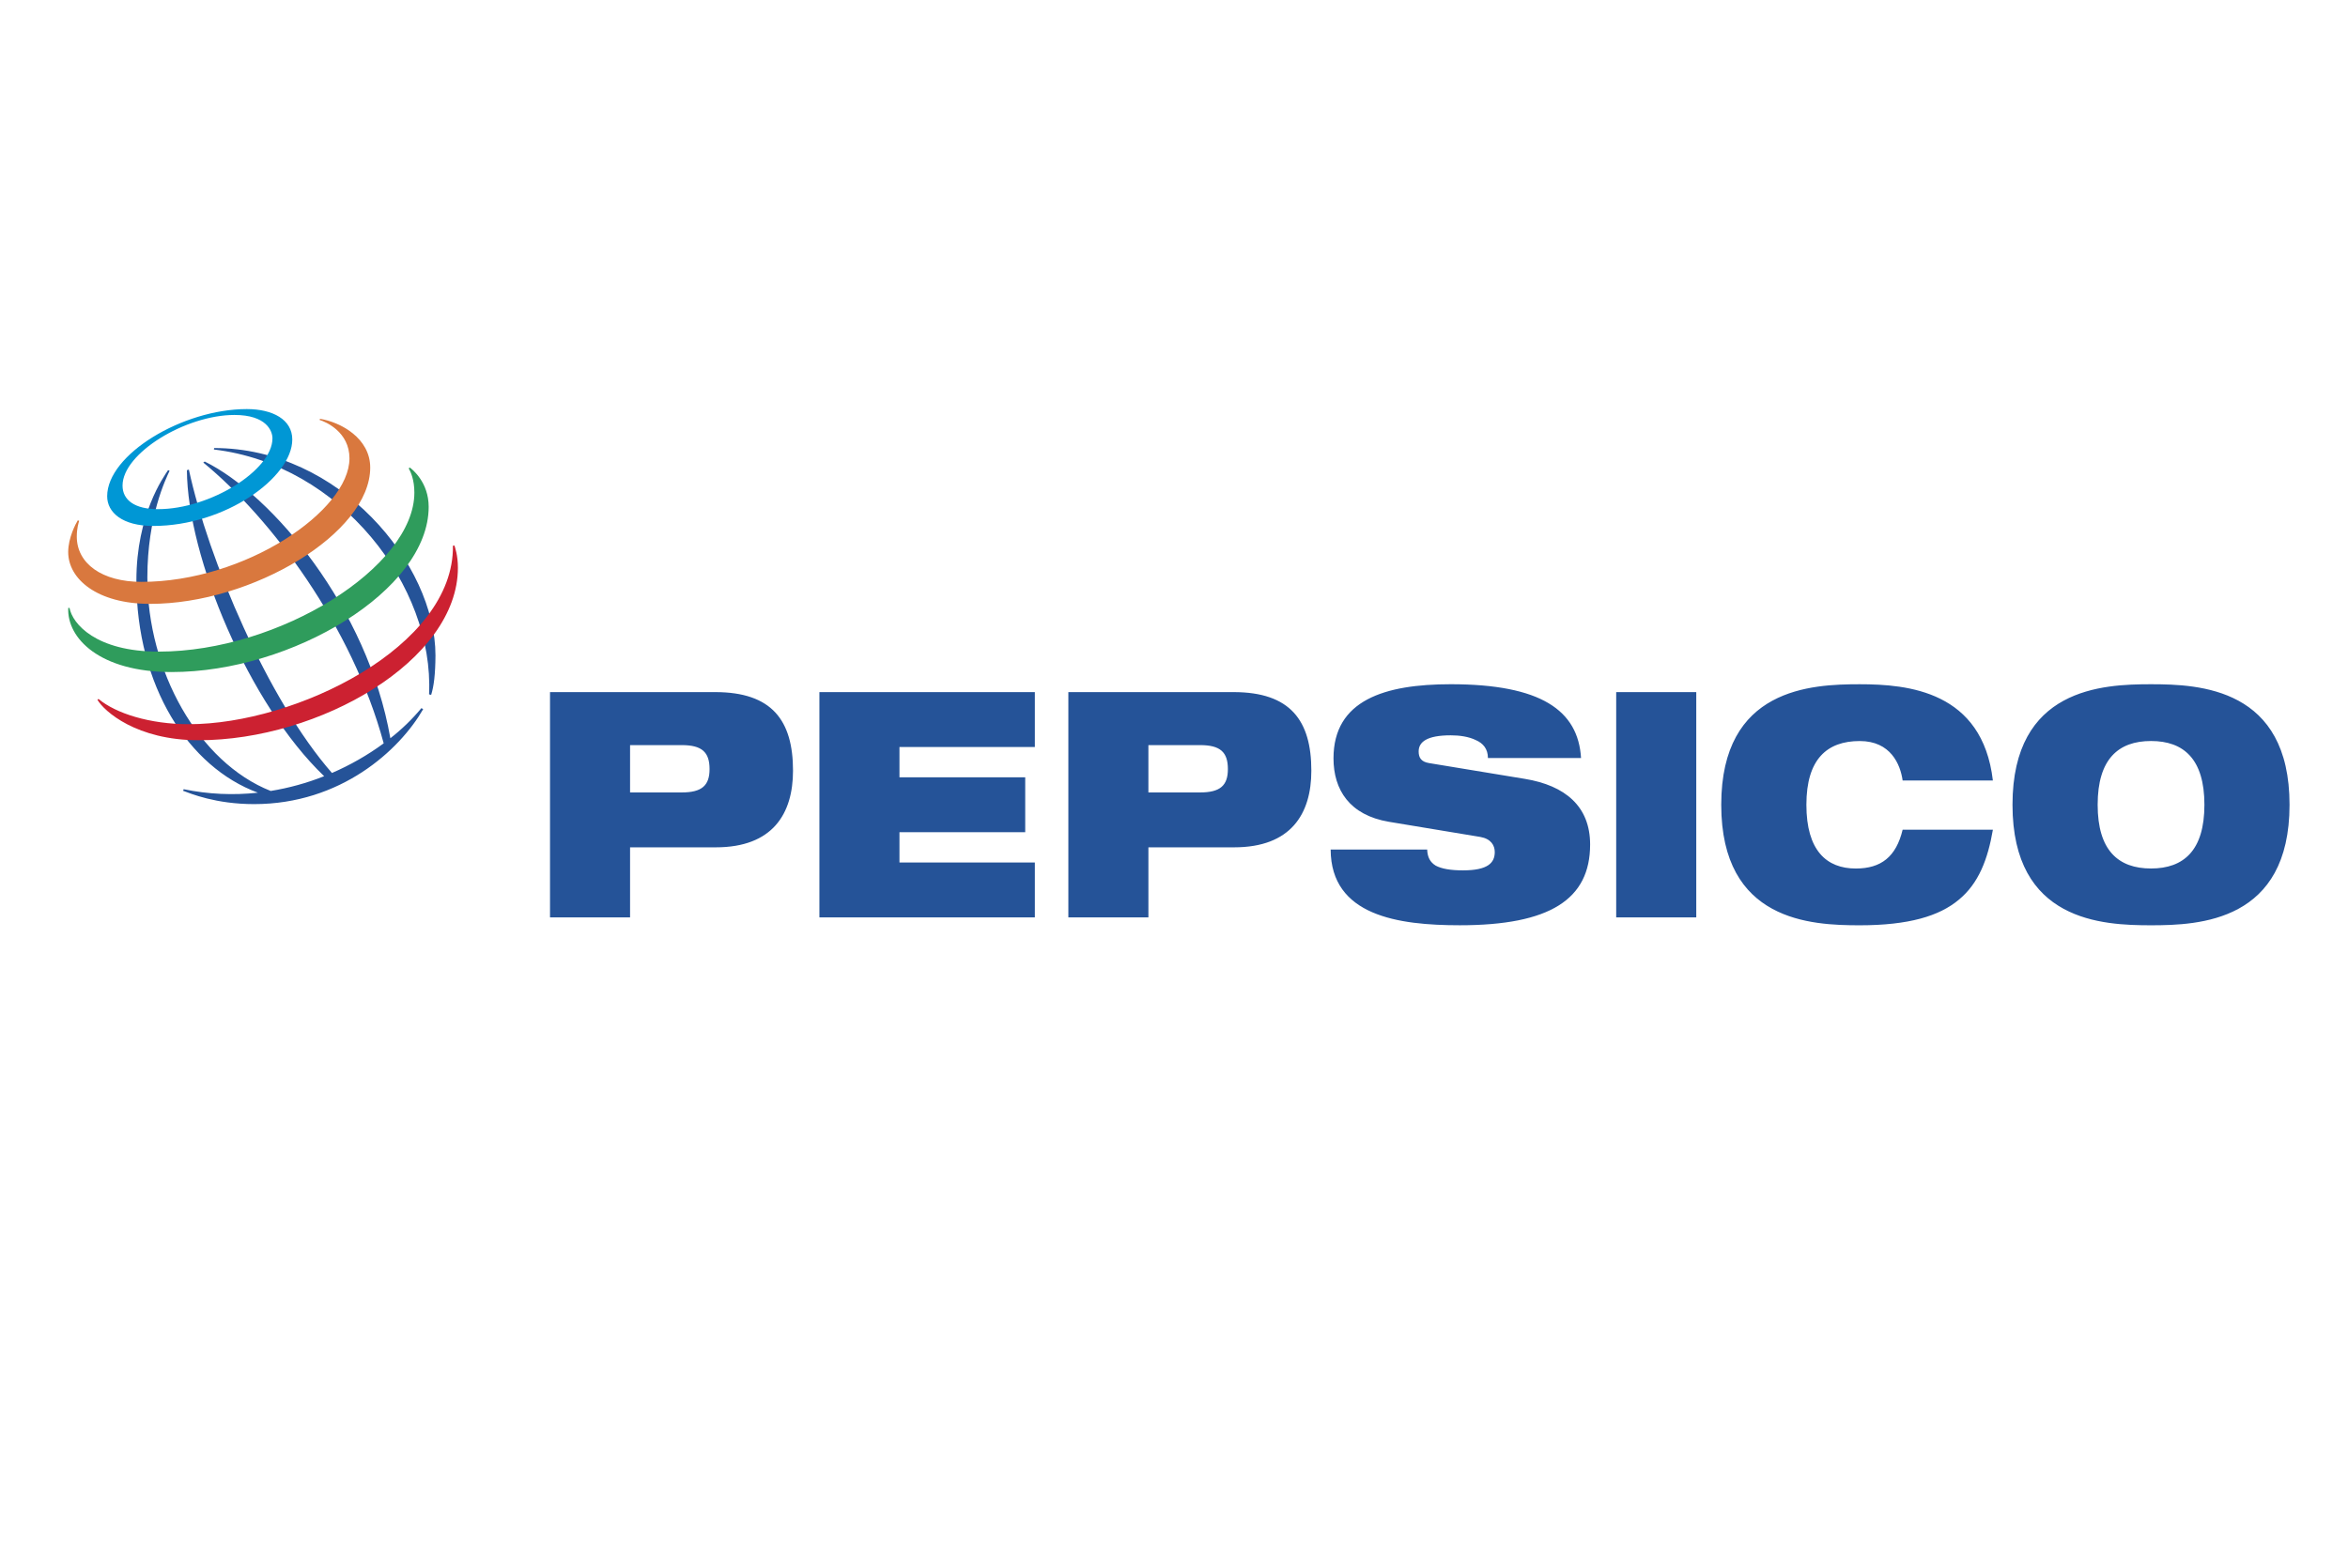<?xml version="1.0" encoding="UTF-8"?>
<svg width="241px" height="161px" viewBox="0 0 241 161" version="1.1" xmlns="http://www.w3.org/2000/svg" xmlns:xlink="http://www.w3.org/1999/xlink">
    <title>pepsico</title>
    <g id="pepsico" stroke="none" stroke-width="1" fill="none" fill-rule="evenodd">
        <g transform="translate(7, 42)" fill-rule="nonzero">
            <path d="M57.671,34.501 L62.973,34.501 C65.042,34.501 65.829,35.215 65.829,36.964 C65.829,38.648 65.041,39.361 62.973,39.361 L57.671,39.361 L57.671,34.501 Z M49.454,52.189 L57.671,52.189 L57.671,44.996 L66.47,44.996 C72.297,44.996 74.395,41.563 74.395,37.126 C74.395,31.975 72.238,29.059 66.41,29.059 L49.454,29.059 L49.454,52.189 Z M77.104,29.061 L99.218,29.061 L99.218,34.696 L85.321,34.696 L85.321,37.805 L98.229,37.805 L98.229,43.443 L85.321,43.443 L85.321,46.553 L99.218,46.553 L99.218,52.189 L77.104,52.189 L77.104,29.061 Z M110.872,34.501 L116.175,34.501 C118.245,34.501 119.031,35.215 119.031,36.964 C119.031,38.648 118.244,39.361 116.175,39.361 L110.872,39.361 L110.872,34.501 Z M102.657,52.189 L110.873,52.189 L110.873,44.996 L119.673,44.996 C125.502,44.996 127.597,41.563 127.597,37.126 C127.597,31.975 125.441,29.059 119.614,29.059 L102.657,29.059 L102.657,52.189 Z M135.552,42.373 C131.531,41.693 129.871,39.1 129.871,35.861 C129.871,29.869 135.145,28.25 141.904,28.25 C151.168,28.25 154.986,30.938 155.279,35.83 L145.722,35.83 C145.722,34.889 145.225,34.305 144.469,33.981 C143.74,33.628 142.809,33.496 141.904,33.496 C139.457,33.496 138.612,34.177 138.612,35.149 C138.612,35.796 138.874,36.219 139.689,36.348 L149.508,37.967 C153.647,38.646 156.211,40.786 156.211,44.705 C156.211,50.342 152.073,52.997 142.837,52.997 C136.516,52.997 129.609,52.026 129.579,45.224 L139.486,45.224 C139.516,46 139.779,46.517 140.362,46.875 C140.973,47.199 141.877,47.361 143.159,47.361 C145.723,47.361 146.423,46.584 146.423,45.482 C146.423,44.803 146.044,44.122 144.936,43.929 L135.552,42.373 Z M158.888,29.061 L167.106,29.061 L167.106,52.189 L158.888,52.189 L158.888,29.061 Z M197.552,43.184 C197.028,46.229 196.095,48.691 194.055,50.375 C192.046,52.061 188.898,53 183.886,53 C178.906,53 169.669,52.61 169.669,40.627 C169.669,28.642 178.906,28.252 183.886,28.252 C188.84,28.252 196.473,28.965 197.55,38.133 L188.287,38.133 C188.055,36.479 187.062,34.083 183.886,34.083 C180.535,34.083 178.409,35.93 178.409,40.628 C178.409,45.326 180.479,47.172 183.48,47.172 C186.074,47.172 187.618,45.972 188.288,43.186 L197.552,43.186 L197.552,43.184 Z M208.304,40.625 C208.304,35.928 210.434,34.08 213.782,34.08 C217.133,34.08 219.262,35.928 219.262,40.625 C219.262,45.323 217.133,47.169 213.782,47.169 C210.432,47.168 208.304,45.322 208.304,40.625 Z M199.564,40.625 C199.564,52.609 208.8,52.999 213.78,52.999 C218.764,52.999 228,52.609 228,40.625 C228,28.641 218.764,28.251 213.78,28.251 C208.8,28.25 199.564,28.64 199.564,40.625 L199.564,40.625 Z M37.039,29.289 C37.57,18.192 27.999,5.696 14.955,4.151 L14.977,4 C27.838,4 37.697,15.906 37.697,25.298 C37.684,27.254 37.53,28.465 37.254,29.345 L37.039,29.289 Z M36.259,30.7 C35.308,31.843 34.238,32.881 33.066,33.797 C30.747,20.458 20.943,8.792 14.013,5.386 L13.865,5.49 C20.835,11.21 29.149,22.32 32.382,34.32 C30.733,35.531 28.951,36.551 27.072,37.361 C20.495,29.86 14.363,15.394 12.386,6.215 L12.185,6.275 C12.23,15.185 18.556,30.314 26.271,37.693 C24.502,38.395 22.662,38.903 20.784,39.208 C13.389,36.279 8.125,26.896 8.125,17.285 C8.125,11.009 10.038,7.128 10.408,6.334 L10.25,6.271 C9.803,6.949 7,10.828 7,17.601 C7,28.466 12.359,36.771 19.472,39.386 C16.929,39.666 14.357,39.546 11.85,39.028 L11.797,39.194 C12.557,39.474 15.14,40.559 19.077,40.559 C27.986,40.559 34.007,35.023 36.433,30.816 L36.259,30.7 Z" id="Shape" fill="#255398"></path>
            <path d="M18.332,0 C11.735,0 4,4.675 4,8.949 C4,10.603 5.54,12 8.726,12 C16.125,12 23,7.008 23,3.126 C23,1.083 21.002,0 18.332,0 L18.332,0 Z M20.965,3.004 C20.965,6.276 14.567,10.276 9.218,10.276 C6.855,10.276 5.578,9.363 5.578,7.855 C5.578,4.535 12.049,0.604 17.066,0.604 C20.337,0.605 20.965,2.24 20.965,3.004 L20.965,3.004 Z" id="Shape" fill="#0097D5"></path>
            <path d="M0.985,11.424 C0.788,11.744 0,13.196 0,14.682 C0,17.44 2.962,20 8.41,20 C18.891,20 31,12.743 31,6.007 C31,2.983 27.957,1.339 25.845,1 L25.804,1.117 C26.461,1.313 28.869,2.365 28.869,5.06 C28.869,10.426 18.178,17.74 7.528,17.74 C3.451,17.74 0.882,15.847 0.882,13.089 C0.882,12.216 1.076,11.643 1.127,11.475 L0.985,11.424 Z" id="Path" fill="#D9783E"></path>
            <path d="M35.06,6 C35.337,6.202 37,7.527 37,10.037 C37,18.591 22.993,27 10.608,27 C3.223,27 -0.144,23.512 0.005,20.414 L0.136,20.414 C0.427,22.023 2.824,24.902 9.287,24.902 C21.686,24.902 35.531,16.2 35.531,8.575 C35.531,7.267 35.16,6.451 34.95,6.09 L35.06,6 Z" id="Path" fill="#2F9C5C"></path>
            <path d="M39.639,14 C39.697,14.182 40,15.003 40,16.29 C40,25.831 25.77,34 13.396,34 C7.027,34 3.702,31.043 3,29.842 L3.112,29.762 C4.874,31.236 8.345,32.354 12.396,32.354 C23.325,32.354 39.633,24.407 39.488,14.035 L39.639,14 Z" id="Path" fill="#CC2131"></path>
        </g>
    </g>
</svg>